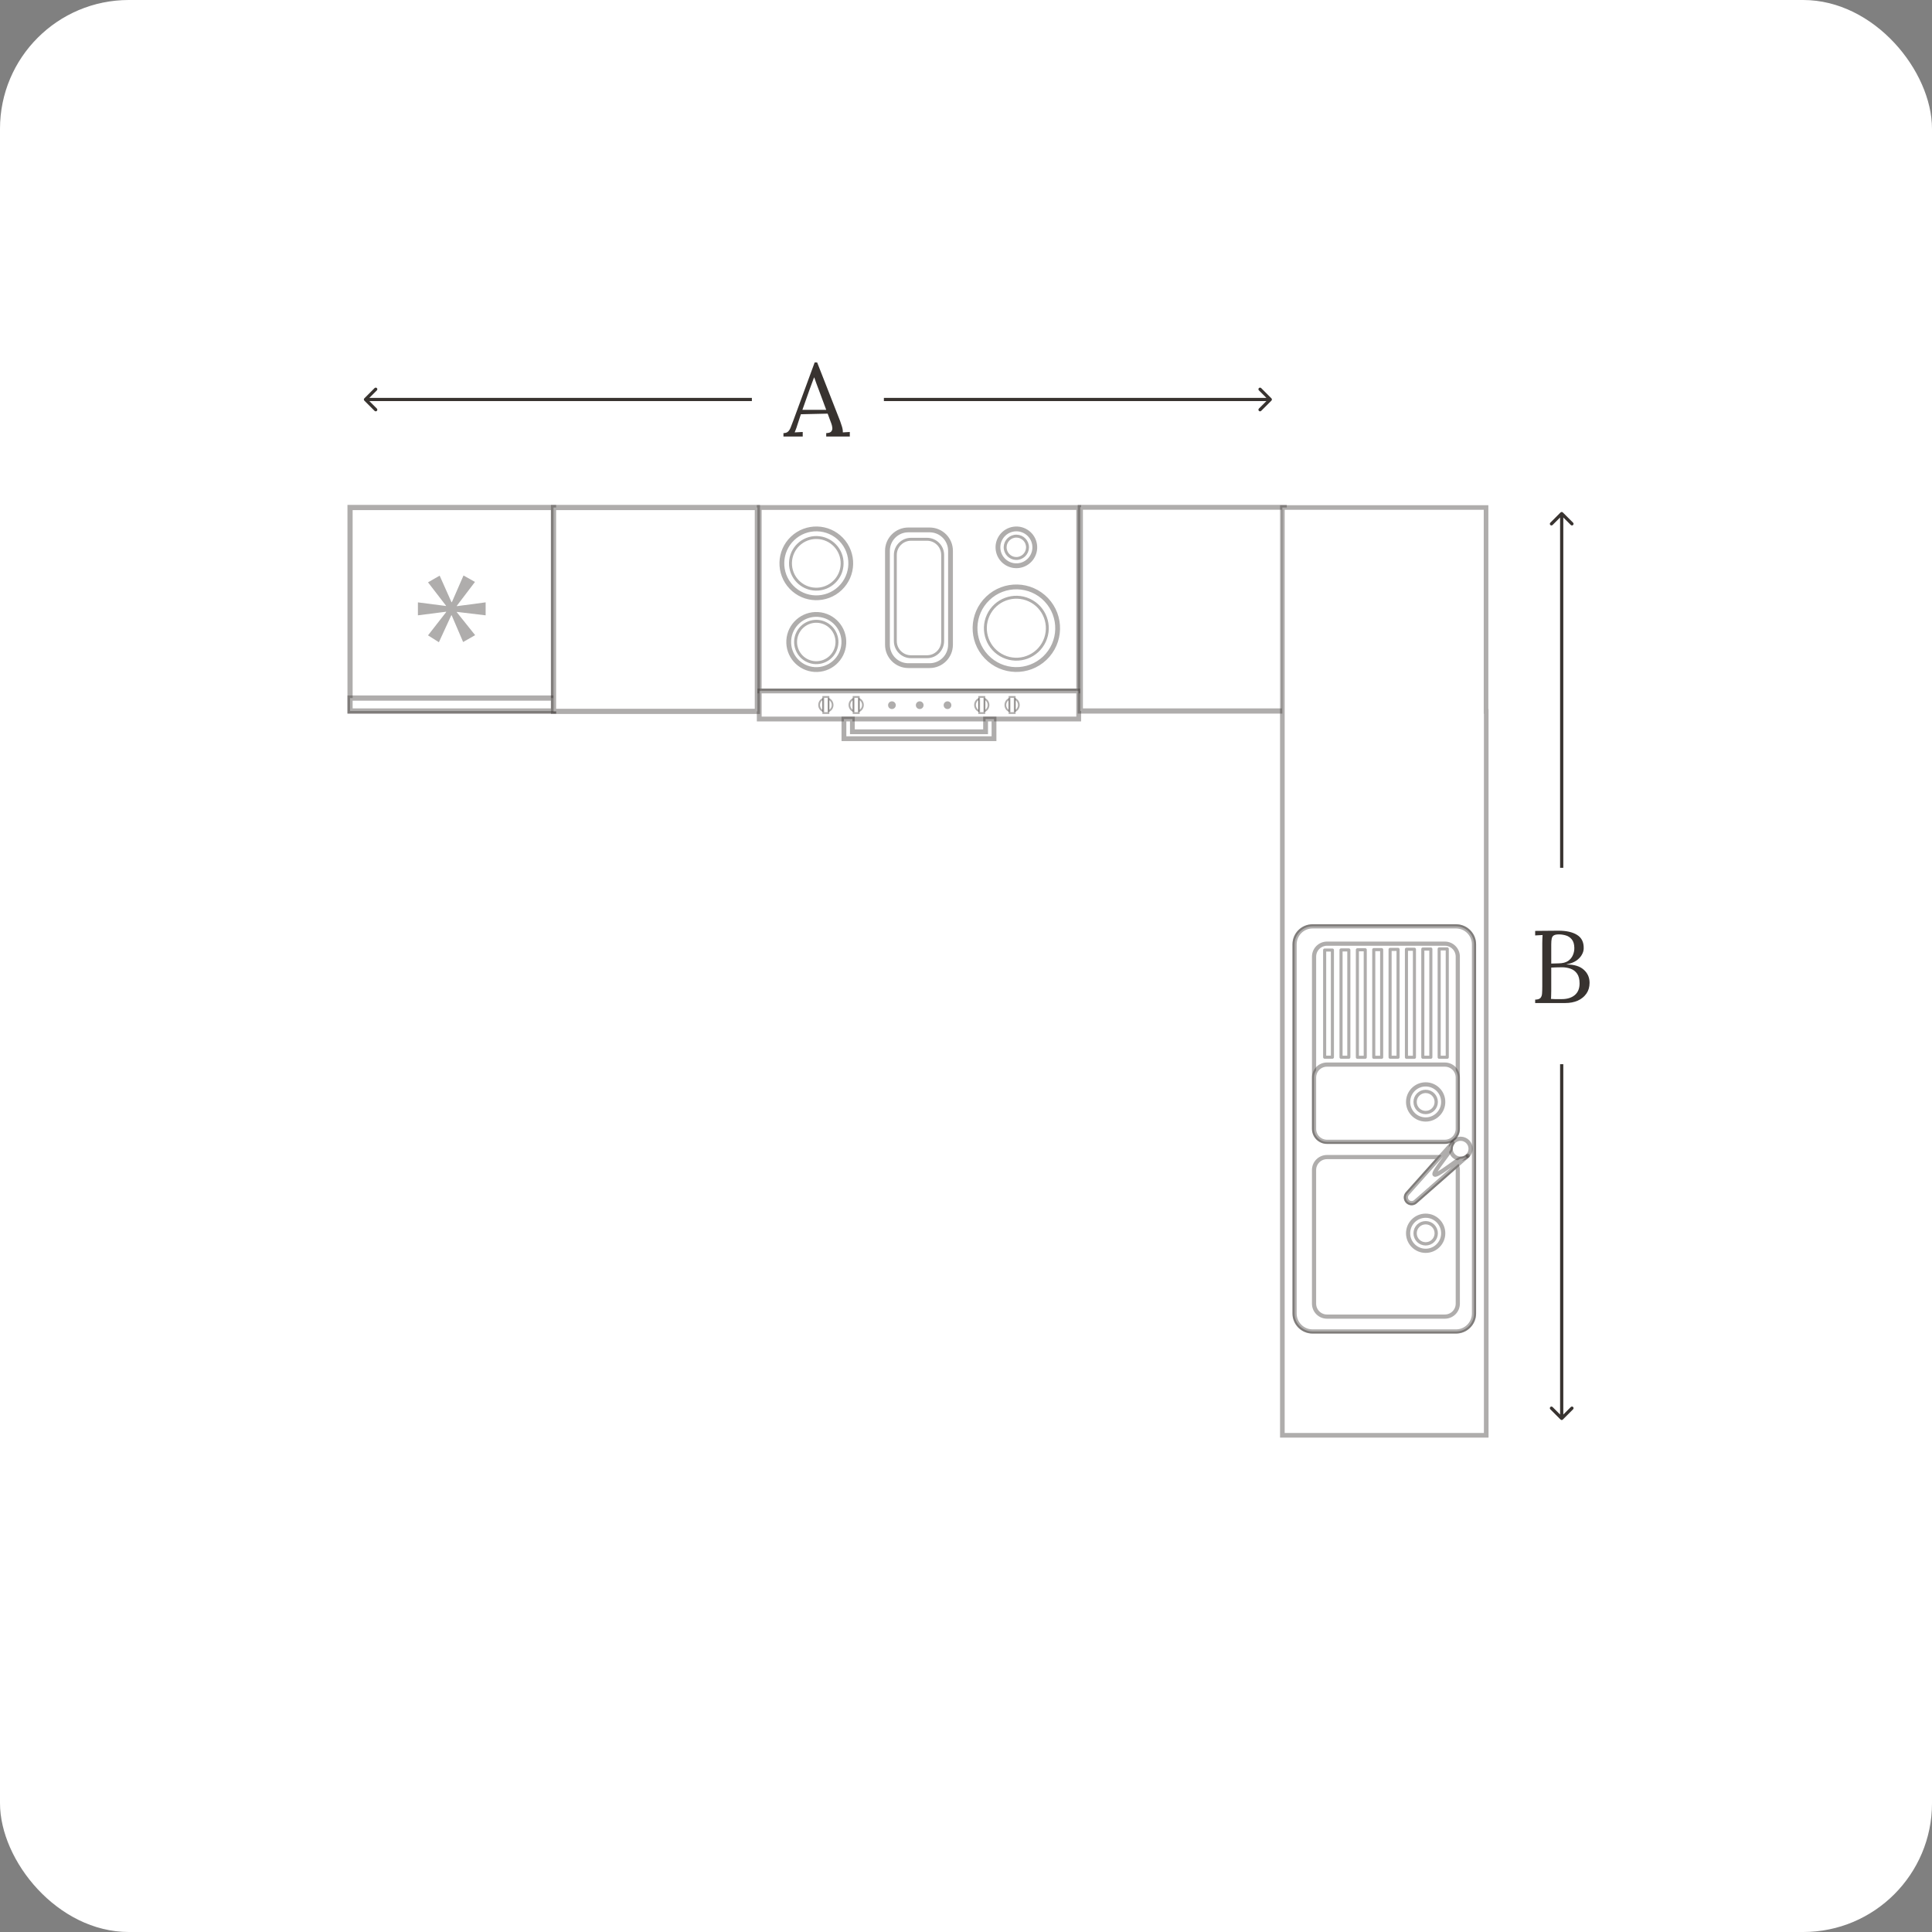 <svg width="600" height="600" viewBox="0 0 600 600" fill="none" xmlns="http://www.w3.org/2000/svg">
<rect x="0" y="0" width="600" height="600" fill="#808080" stroke="none"/>
<rect width="600" height="600" rx="40" fill="white"/>
<g clip-path="url(#clip0_612_11541)">
<g clip-path="url(#clip1_612_11541)">
<path d="M335.001 157.609H235.791V214.584H335.001V157.609Z" fill="white" stroke="#383330" stroke-opacity="0.4" stroke-width="1.493" stroke-miterlimit="10"/>
<path d="M335.001 214.586H235.791V223.295H335.001V214.586Z" fill="white" stroke="#383330" stroke-opacity="0.4" stroke-width="1.493" stroke-miterlimit="10"/>
<path d="M316.445 175.646C319.574 175.204 321.751 172.309 321.309 169.18C320.867 166.052 317.972 163.874 314.843 164.316C311.714 164.759 309.536 167.654 309.979 170.782C310.421 173.911 313.316 176.089 316.445 175.646Z" fill="white" stroke="#383330" stroke-opacity="0.4" stroke-width="1.493" stroke-miterlimit="10"/>
<path d="M260.887 182.705C265.167 178.633 265.336 171.861 261.263 167.581C257.191 163.3 250.419 163.132 246.139 167.204C241.859 171.277 241.69 178.048 245.762 182.328C249.835 186.609 256.606 186.777 260.887 182.705Z" fill="white" stroke="#383330" stroke-opacity="0.4" stroke-width="1.493" stroke-miterlimit="10"/>
<path d="M324.477 204.395C329.61 199.511 329.812 191.39 324.929 186.257C320.045 181.124 311.924 180.921 306.791 185.805C301.657 190.689 301.455 198.81 306.339 203.943C311.223 209.076 319.344 209.279 324.477 204.395Z" fill="white" stroke="#383330" stroke-opacity="0.4" stroke-width="1.493" stroke-miterlimit="10"/>
<path d="M262.056 199.908C262.349 195.186 258.758 191.121 254.036 190.829C249.314 190.536 245.249 194.127 244.957 198.849C244.665 203.571 248.256 207.635 252.977 207.928C257.699 208.22 261.764 204.629 262.056 199.908Z" fill="white" stroke="#383330" stroke-opacity="0.4" stroke-width="1.493" stroke-miterlimit="10"/>
<path d="M288.706 206.719H282.089C278.508 206.719 275.607 203.818 275.607 200.237V171.052C275.607 167.471 278.508 164.57 282.089 164.57H288.706C292.288 164.57 295.188 167.471 295.188 171.052V200.237C295.188 203.818 292.288 206.719 288.706 206.719Z" fill="white" stroke="#383330" stroke-opacity="0.4" stroke-width="1.493" stroke-miterlimit="10"/>
<path d="M312.161 169.885C312.209 167.967 313.802 166.454 315.719 166.501C317.637 166.549 319.15 168.141 319.103 170.059C319.055 171.977 317.462 173.49 315.545 173.443C313.627 173.395 312.114 171.802 312.161 169.885Z" fill="white" stroke="#383330" stroke-opacity="0.4" stroke-width="0.906" stroke-miterlimit="10"/>
<path d="M245.491 174.753C245.602 170.324 249.279 166.821 253.708 166.932C258.138 167.043 261.64 170.72 261.529 175.15C261.418 179.579 257.741 183.082 253.312 182.971C248.882 182.868 245.38 179.183 245.491 174.753Z" fill="white" stroke="#383330" stroke-opacity="0.4" stroke-width="0.906" stroke-miterlimit="10"/>
<path d="M324.376 199.116C326.596 194.289 324.481 188.577 319.654 186.357C314.827 184.138 309.114 186.252 306.895 191.08C304.676 195.907 306.79 201.619 311.618 203.839C316.445 206.058 322.157 203.943 324.376 199.116Z" fill="white" stroke="#383330" stroke-opacity="0.4" stroke-width="0.906" stroke-miterlimit="10"/>
<path d="M255.819 205.369C259.13 204.09 260.777 200.37 259.498 197.059C258.219 193.748 254.499 192.101 251.188 193.38C247.877 194.659 246.23 198.379 247.509 201.69C248.788 205.001 252.508 206.648 255.819 205.369Z" fill="white" stroke="#383330" stroke-opacity="0.4" stroke-width="0.906" stroke-miterlimit="10"/>
<path d="M287.887 203.951H282.918C280.232 203.951 278.053 201.772 278.053 199.086V172.342C278.053 169.656 280.232 167.477 282.918 167.477H287.887C290.573 167.477 292.752 169.656 292.752 172.342V199.094C292.744 201.78 290.573 203.951 287.887 203.951Z" fill="white" stroke="#383330" stroke-opacity="0.4" stroke-width="0.906" stroke-miterlimit="10"/>
<path d="M255.676 217.008C254.916 217.325 254.385 218.07 254.385 218.941C254.385 219.813 254.924 220.566 255.676 220.875V217.008Z" fill="white" stroke="#383330" stroke-opacity="0.4" stroke-width="0.551" stroke-miterlimit="10"/>
<path d="M257.277 217.008V220.883C258.038 220.566 258.569 219.821 258.569 218.949C258.569 218.07 258.038 217.325 257.277 217.008Z" fill="white" stroke="#383330" stroke-opacity="0.4" stroke-width="0.551" stroke-miterlimit="10"/>
<path d="M257.28 216.438H255.68V221.446H257.28V216.438Z" fill="white" stroke="#383330" stroke-opacity="0.4" stroke-width="0.551" stroke-miterlimit="10"/>
<path d="M265.094 217.008C264.334 217.325 263.803 218.07 263.803 218.941C263.803 219.813 264.342 220.566 265.094 220.875V217.008Z" fill="white" stroke="#383330" stroke-opacity="0.4" stroke-width="0.551" stroke-miterlimit="10"/>
<path d="M266.695 217.008V220.883C267.456 220.566 267.987 219.821 267.987 218.949C267.995 218.07 267.456 217.325 266.695 217.008Z" fill="white" stroke="#383330" stroke-opacity="0.4" stroke-width="0.551" stroke-miterlimit="10"/>
<path d="M266.696 216.438H265.096V221.446H266.696V216.438Z" fill="white" stroke="#383330" stroke-opacity="0.4" stroke-width="0.551" stroke-miterlimit="10"/>
<path d="M304.096 217.008C303.336 217.325 302.805 218.07 302.805 218.941C302.805 219.813 303.344 220.566 304.096 220.875V217.008Z" fill="white" stroke="#383330" stroke-opacity="0.4" stroke-width="0.551" stroke-miterlimit="10"/>
<path d="M305.703 217.008V220.883C306.464 220.566 306.995 219.821 306.995 218.949C306.995 218.07 306.464 217.325 305.703 217.008Z" fill="white" stroke="#383330" stroke-opacity="0.4" stroke-width="0.551" stroke-miterlimit="10"/>
<path d="M305.696 216.438H304.096V221.446H305.696V216.438Z" fill="white" stroke="#383330" stroke-opacity="0.4" stroke-width="0.551" stroke-miterlimit="10"/>
<path d="M313.518 217.008C312.757 217.325 312.227 218.07 312.227 218.941C312.227 219.813 312.765 220.566 313.518 220.875V217.008Z" fill="white" stroke="#383330" stroke-opacity="0.4" stroke-width="0.551" stroke-miterlimit="10"/>
<path d="M315.119 217.008V220.883C315.88 220.566 316.411 219.821 316.411 218.949C316.419 218.07 315.88 217.325 315.119 217.008Z" fill="white" stroke="#383330" stroke-opacity="0.4" stroke-width="0.551" stroke-miterlimit="10"/>
<path d="M315.12 216.438H313.52V221.446H315.12V216.438Z" fill="white" stroke="#383330" stroke-opacity="0.4" stroke-width="0.551" stroke-miterlimit="10"/>
<path d="M278.194 219.001C278.194 219.659 277.663 220.198 276.997 220.198C276.332 220.198 275.801 219.667 275.801 219.001C275.801 218.344 276.332 217.805 276.997 217.805C277.663 217.805 278.194 218.336 278.194 219.001Z" fill="#383330" fill-opacity="0.4"/>
<path d="M286.823 219.001C286.823 219.659 286.292 220.198 285.626 220.198C284.969 220.198 284.43 219.667 284.43 219.001C284.43 218.344 284.961 217.805 285.626 217.805C286.284 217.805 286.823 218.336 286.823 219.001Z" fill="#383330" fill-opacity="0.4"/>
<path d="M295.454 219.001C295.454 219.659 294.923 220.198 294.257 220.198C293.599 220.198 293.061 219.667 293.061 219.001C293.061 218.344 293.591 217.805 294.257 217.805C294.915 217.805 295.454 218.336 295.454 219.001Z" fill="#383330" fill-opacity="0.4"/>
<path d="M308.699 229.406H262.09V223.297H264.713V227.259H306.084V223.297H308.699V229.406Z" fill="white" stroke="#383330" stroke-opacity="0.4" stroke-width="1.493" stroke-miterlimit="10"/>
<path d="M171.905 157.609H108.711V220.804H171.905V157.609Z" fill="white" stroke="#383330" stroke-opacity="0.4" stroke-width="1.611" stroke-miterlimit="10" stroke-linecap="round"/>
<path d="M171.905 216.789H108.711V220.807H171.905V216.789Z" fill="white" stroke="#383330" stroke-opacity="0.4" stroke-width="1.611" stroke-miterlimit="10"/>
<path d="M147.505 180.724L141.871 188.133V188.251L150.818 187.063V191.096L141.871 190.026V190.145L147.561 197.253L143.829 199.385L140.271 191.088H140.152L136.301 199.448L132.925 197.317L138.559 190.09V189.971L129.787 191.096V187.071L138.496 188.196V188.077L132.925 180.85L136.538 178.774L140.215 187.015H140.334L143.947 178.719L147.505 180.724Z" fill="#383330" fill-opacity="0.4"/>
<path d="M235.21 157.609H171.896V220.923H235.21V157.609Z" fill="white" stroke="#383330" stroke-opacity="0.4" stroke-width="1.614" stroke-miterlimit="10" stroke-linecap="round"/>
<path d="M398.813 157.5H335.5V220.813H398.813V157.5Z" fill="white" stroke="#383330" stroke-opacity="0.4" stroke-width="1.614" stroke-miterlimit="10" stroke-linecap="round"/>
<path d="M461.506 220.923V157.609H398.248V220.923L398.248 445.745H461.561V220.923H461.506Z" fill="white" stroke="#383330" stroke-opacity="0.4" stroke-width="1.437" stroke-miterlimit="10" stroke-linecap="round"/>
<path d="M402.043 407.912V293.274C402.043 290.192 404.547 287.688 407.629 287.688H452.179C455.261 287.688 457.765 290.192 457.765 293.274V407.912C457.765 410.994 455.261 413.498 452.179 413.498H407.629C404.547 413.498 402.043 410.994 402.043 407.912Z" fill="white" stroke="#383330" stroke-opacity="0.4" stroke-width="1.299" stroke-miterlimit="10" stroke-linecap="square" stroke-linejoin="round"/>
<path d="M402.043 407.912V293.274C402.043 290.192 404.547 287.688 407.629 287.688H452.179C455.261 287.688 457.765 290.192 457.765 293.274V407.912C457.765 410.994 455.261 413.498 452.179 413.498H407.629C404.547 413.498 402.043 410.994 402.043 407.912Z" fill="white" stroke="#383330" stroke-opacity="0.4" stroke-width="1.299" stroke-miterlimit="10" stroke-linecap="square" stroke-linejoin="round"/>
<path d="M408.094 297.088V350.568C408.094 352.794 409.9 354.593 412.119 354.593H448.705C450.931 354.593 452.73 352.786 452.73 350.568V297.088C452.73 294.861 450.923 293.062 448.705 293.062H412.119C409.893 293.062 408.094 294.869 408.094 297.088Z" fill="white" stroke="#383330" stroke-opacity="0.4" stroke-width="1.299" stroke-miterlimit="10" stroke-linecap="square" stroke-linejoin="round"/>
<path d="M452.732 404.86V363.361C452.732 362.846 452.637 362.355 452.455 361.895L439.586 373.203C438.881 373.845 437.795 373.821 437.122 373.148C436.448 372.474 436.424 371.388 437.066 370.683L447.193 359.336H412.113C409.887 359.336 408.088 361.143 408.088 363.361V404.86C408.088 407.086 409.895 408.885 412.113 408.885H448.699C450.933 408.885 452.732 407.086 452.732 404.86Z" fill="white" stroke="#383330" stroke-opacity="0.4" stroke-width="1.299" stroke-miterlimit="10" stroke-linecap="square" stroke-linejoin="round"/>
<path d="M442.753 388.45C445.763 388.45 448.204 386.01 448.204 382.999C448.204 379.988 445.763 377.547 442.753 377.547C439.742 377.547 437.301 379.988 437.301 382.999C437.301 386.01 439.742 388.45 442.753 388.45Z" fill="white" stroke="#383330" stroke-opacity="0.4" stroke-width="1.299" stroke-miterlimit="10" stroke-linecap="square" stroke-linejoin="round"/>
<path d="M449.459 294.688H446.947V328.341H449.459V294.688Z" fill="white" stroke="#383330" stroke-opacity="0.4" stroke-width="0.958" stroke-miterlimit="10" stroke-linecap="square" stroke-linejoin="round"/>
<path d="M444.363 294.734H441.867V328.332H444.363V294.734Z" fill="white" stroke="#383330" stroke-opacity="0.4" stroke-width="0.958" stroke-miterlimit="10" stroke-linecap="square" stroke-linejoin="round"/>
<path d="M439.265 294.805H436.785V328.347H439.265V294.805Z" fill="white" stroke="#383330" stroke-opacity="0.4" stroke-width="0.958" stroke-miterlimit="10" stroke-linecap="square" stroke-linejoin="round"/>
<path d="M434.177 294.844H431.705V328.331H434.177V294.844Z" fill="white" stroke="#383330" stroke-opacity="0.4" stroke-width="0.958" stroke-miterlimit="10" stroke-linecap="square" stroke-linejoin="round"/>
<path d="M429.087 294.914H426.631V328.354H429.087V294.914Z" fill="white" stroke="#383330" stroke-opacity="0.4" stroke-width="0.958" stroke-miterlimit="10" stroke-linecap="square" stroke-linejoin="round"/>
<path d="M423.989 294.961H421.549V328.345H423.989V294.961Z" fill="white" stroke="#383330" stroke-opacity="0.4" stroke-width="0.958" stroke-miterlimit="10" stroke-linecap="square" stroke-linejoin="round"/>
<path d="M418.894 295.008H416.469V328.336H418.894V295.008Z" fill="white" stroke="#383330" stroke-opacity="0.4" stroke-width="0.958" stroke-miterlimit="10" stroke-linecap="square" stroke-linejoin="round"/>
<path d="M413.792 295.047H411.383V328.32H413.792V295.047Z" fill="white" stroke="#383330" stroke-opacity="0.4" stroke-width="0.958" stroke-miterlimit="10" stroke-linecap="square" stroke-linejoin="round"/>
<path d="M408.094 334.643V350.578C408.094 352.805 409.9 354.603 412.119 354.603H448.705C450.931 354.603 452.73 352.797 452.73 350.578V334.643C452.73 332.416 450.923 330.617 448.705 330.617H412.119C409.893 330.609 408.094 332.416 408.094 334.643Z" fill="white" stroke="#383330" stroke-opacity="0.4" stroke-width="1.299" stroke-miterlimit="10" stroke-linecap="square" stroke-linejoin="round"/>
<path d="M442.753 347.669C445.763 347.669 448.204 345.228 448.204 342.217C448.204 339.206 445.763 336.766 442.753 336.766C439.742 336.766 437.301 339.206 437.301 342.217C437.301 345.228 439.742 347.669 442.753 347.669Z" fill="white" stroke="#383330" stroke-opacity="0.4" stroke-width="1.299" stroke-miterlimit="10" stroke-linecap="square" stroke-linejoin="round"/>
<path d="M453.61 359.845C455.321 359.845 456.708 358.458 456.708 356.747C456.708 355.036 455.321 353.648 453.61 353.648C451.899 353.648 450.512 355.036 450.512 356.747C450.512 358.458 451.899 359.845 453.61 359.845Z" fill="white" stroke="#383330" stroke-opacity="0.4" stroke-width="1.299" stroke-miterlimit="10" stroke-linecap="square" stroke-linejoin="round"/>
<path d="M455.818 358.939L455.828 358.93L455.818 358.939Z" fill="white" stroke="#383330" stroke-opacity="0.4" stroke-width="1.299" stroke-miterlimit="10" stroke-linecap="round" stroke-linejoin="round"/>
<path d="M439.591 373.187L455.471 359.24C454.956 359.629 454.314 359.858 453.617 359.858C452.88 359.858 446.232 365.429 445.534 364.771C444.813 364.09 450.519 357.735 450.519 356.76C450.519 356.079 450.74 355.445 451.113 354.938L437.079 370.667C436.437 371.372 436.461 372.458 437.135 373.131C437.8 373.805 438.886 373.829 439.591 373.187Z" fill="white" stroke="#383330" stroke-opacity="0.4" stroke-width="1.299" stroke-miterlimit="10" stroke-linecap="round" stroke-linejoin="round"/>
<path d="M442.753 338.945C440.939 338.945 439.473 340.411 439.473 342.226C439.473 344.04 440.939 345.506 442.753 345.506C444.568 345.506 446.034 344.04 446.034 342.226C446.034 340.419 444.568 338.945 442.753 338.945Z" fill="white" stroke="#383330" stroke-opacity="0.4" stroke-width="1.026" stroke-miterlimit="10" stroke-linecap="square" stroke-linejoin="round"/>
<path d="M442.753 379.727C440.939 379.727 439.473 381.193 439.473 383.007C439.473 384.822 440.939 386.288 442.753 386.288C444.568 386.288 446.034 384.822 446.034 383.007C446.034 381.2 444.568 379.727 442.753 379.727Z" fill="white" stroke="#383330" stroke-opacity="0.4" stroke-width="1.026" stroke-miterlimit="10" stroke-linecap="square" stroke-linejoin="round"/>
</g>
</g>
<path d="M485.354 159.146C485.158 158.951 484.842 158.951 484.646 159.146L481.464 162.328C481.269 162.524 481.269 162.84 481.464 163.036C481.66 163.231 481.976 163.231 482.172 163.036L485 160.207L487.828 163.036C488.024 163.231 488.34 163.231 488.536 163.036C488.731 162.84 488.731 162.524 488.536 162.328L485.354 159.146ZM485.5 269.5V159.5H484.5V269.5H485.5Z" fill="#383330"/>
<path d="M476.76 311.5V310.444C477.571 310.423 478.125 310.241 478.424 309.9C478.723 309.537 478.883 309.057 478.904 308.46C478.947 307.841 478.968 307.137 478.968 306.348V292.908C478.968 292.332 478.979 291.841 479 291.436C479.021 291.009 479.043 290.657 479.064 290.38C478.68 290.401 478.296 290.423 477.912 290.444C477.528 290.465 477.144 290.487 476.76 290.508V289.1C477.933 289.079 479.107 289.068 480.28 289.068C481.475 289.047 482.712 289.036 483.992 289.036C486.467 289.036 488.397 289.473 489.784 290.348C491.192 291.223 491.875 292.609 491.832 294.508C491.832 295.191 491.629 295.873 491.224 296.556C490.84 297.239 490.253 297.847 489.464 298.38C488.696 298.892 487.725 299.255 486.552 299.468V299.532C488.899 299.532 490.669 300.076 491.864 301.164C493.059 302.231 493.656 303.585 493.656 305.228C493.656 306.529 493.325 307.649 492.664 308.588C492.003 309.527 491.107 310.252 489.976 310.764C488.845 311.255 487.555 311.5 486.104 311.5H476.76ZM481.656 310.22C481.997 310.241 482.403 310.263 482.872 310.284C483.363 310.284 483.811 310.284 484.216 310.284C484.643 310.284 484.92 310.284 485.048 310.284C486.691 310.284 488.013 309.879 489.016 309.068C490.04 308.236 490.552 307.02 490.552 305.42C490.552 304.119 490.296 303.105 489.784 302.38C489.272 301.655 488.6 301.143 487.768 300.844C486.936 300.545 486.029 300.396 485.048 300.396C484.408 300.396 483.821 300.407 483.288 300.428C482.776 300.428 482.264 300.449 481.752 300.492V307.724C481.752 308.3 481.741 308.791 481.72 309.196C481.72 309.601 481.699 309.943 481.656 310.22ZM481.752 299.244L484.088 299.18C485.304 299.159 486.264 298.913 486.968 298.444C487.672 297.953 488.173 297.345 488.472 296.62C488.792 295.895 488.941 295.137 488.92 294.348C488.899 293.196 488.632 292.321 488.12 291.724C487.629 291.127 487.021 290.721 486.296 290.508C485.571 290.295 484.856 290.188 484.152 290.188C483.448 290.188 482.925 290.284 482.584 290.476C482.243 290.668 482.019 290.988 481.912 291.436C481.805 291.884 481.752 292.503 481.752 293.292V299.244Z" fill="#383330"/>
<path d="M484.646 440.854C484.842 441.049 485.158 441.049 485.354 440.854L488.536 437.672C488.731 437.476 488.731 437.16 488.536 436.964C488.34 436.769 488.024 436.769 487.828 436.964L485 439.793L482.172 436.964C481.976 436.769 481.66 436.769 481.464 436.964C481.269 437.16 481.269 437.476 481.464 437.672L484.646 440.854ZM485.5 440.5V330.5H484.5V440.5H485.5Z" fill="#383330"/>
<path d="M113.146 123.709C112.951 123.904 112.951 124.221 113.146 124.416L116.328 127.598C116.524 127.793 116.84 127.793 117.036 127.598C117.231 127.403 117.231 127.086 117.036 126.891L114.207 124.062L117.036 121.234C117.231 121.039 117.231 120.722 117.036 120.527C116.84 120.332 116.524 120.332 116.328 120.527L113.146 123.709ZM233.5 123.563L113.5 123.562V124.562L233.5 124.563V123.563Z" fill="#383330"/>
<path d="M243.308 135.562V134.507C243.948 134.507 244.439 134.336 244.78 133.994C245.121 133.653 245.399 133.184 245.612 132.586C245.847 131.989 246.113 131.296 246.412 130.506L253.004 112.554H253.772L260.908 130.762C261.079 131.21 261.271 131.786 261.484 132.49C261.697 133.194 261.783 133.792 261.74 134.282C262.103 134.261 262.465 134.24 262.828 134.218C263.191 134.197 263.553 134.176 263.916 134.154V135.562H256.588V134.507C257.399 134.485 257.932 134.304 258.188 133.962C258.444 133.621 258.54 133.216 258.476 132.746C258.412 132.277 258.305 131.85 258.156 131.466L257.036 128.458L248.716 128.65L247.596 132.074C247.447 132.586 247.308 132.992 247.18 133.29C247.073 133.589 246.945 133.92 246.796 134.282C247.223 134.261 247.639 134.24 248.044 134.218C248.471 134.197 248.887 134.176 249.292 134.154V135.562H243.308ZM249.196 127.274H256.588L254.316 121.162C254.081 120.501 253.836 119.85 253.58 119.21C253.345 118.549 253.111 117.888 252.876 117.226H252.812C252.599 117.824 252.375 118.421 252.14 119.018C251.927 119.616 251.703 120.224 251.468 120.842L249.196 127.274Z" fill="#383330"/>
<path d="M394.854 124.416C395.049 124.221 395.049 123.904 394.854 123.709L391.672 120.527C391.476 120.332 391.16 120.332 390.964 120.527C390.769 120.722 390.769 121.039 390.964 121.234L393.793 124.063L390.964 126.891C390.769 127.086 390.769 127.403 390.964 127.598C391.16 127.793 391.476 127.793 391.672 127.598L394.854 124.416ZM394.5 123.563L274.5 123.562V124.562L394.5 124.563V123.563Z" fill="#383330"/>
<defs>
<clipPath id="clip0_612_11541">
<rect width="360" height="293" fill="white" transform="translate(105 153.5)"/>
</clipPath>
<clipPath id="clip1_612_11541">
<rect width="354.381" height="289.665" fill="white" transform="translate(107.904 156.797)"/>
</clipPath>
</defs>
</svg>

